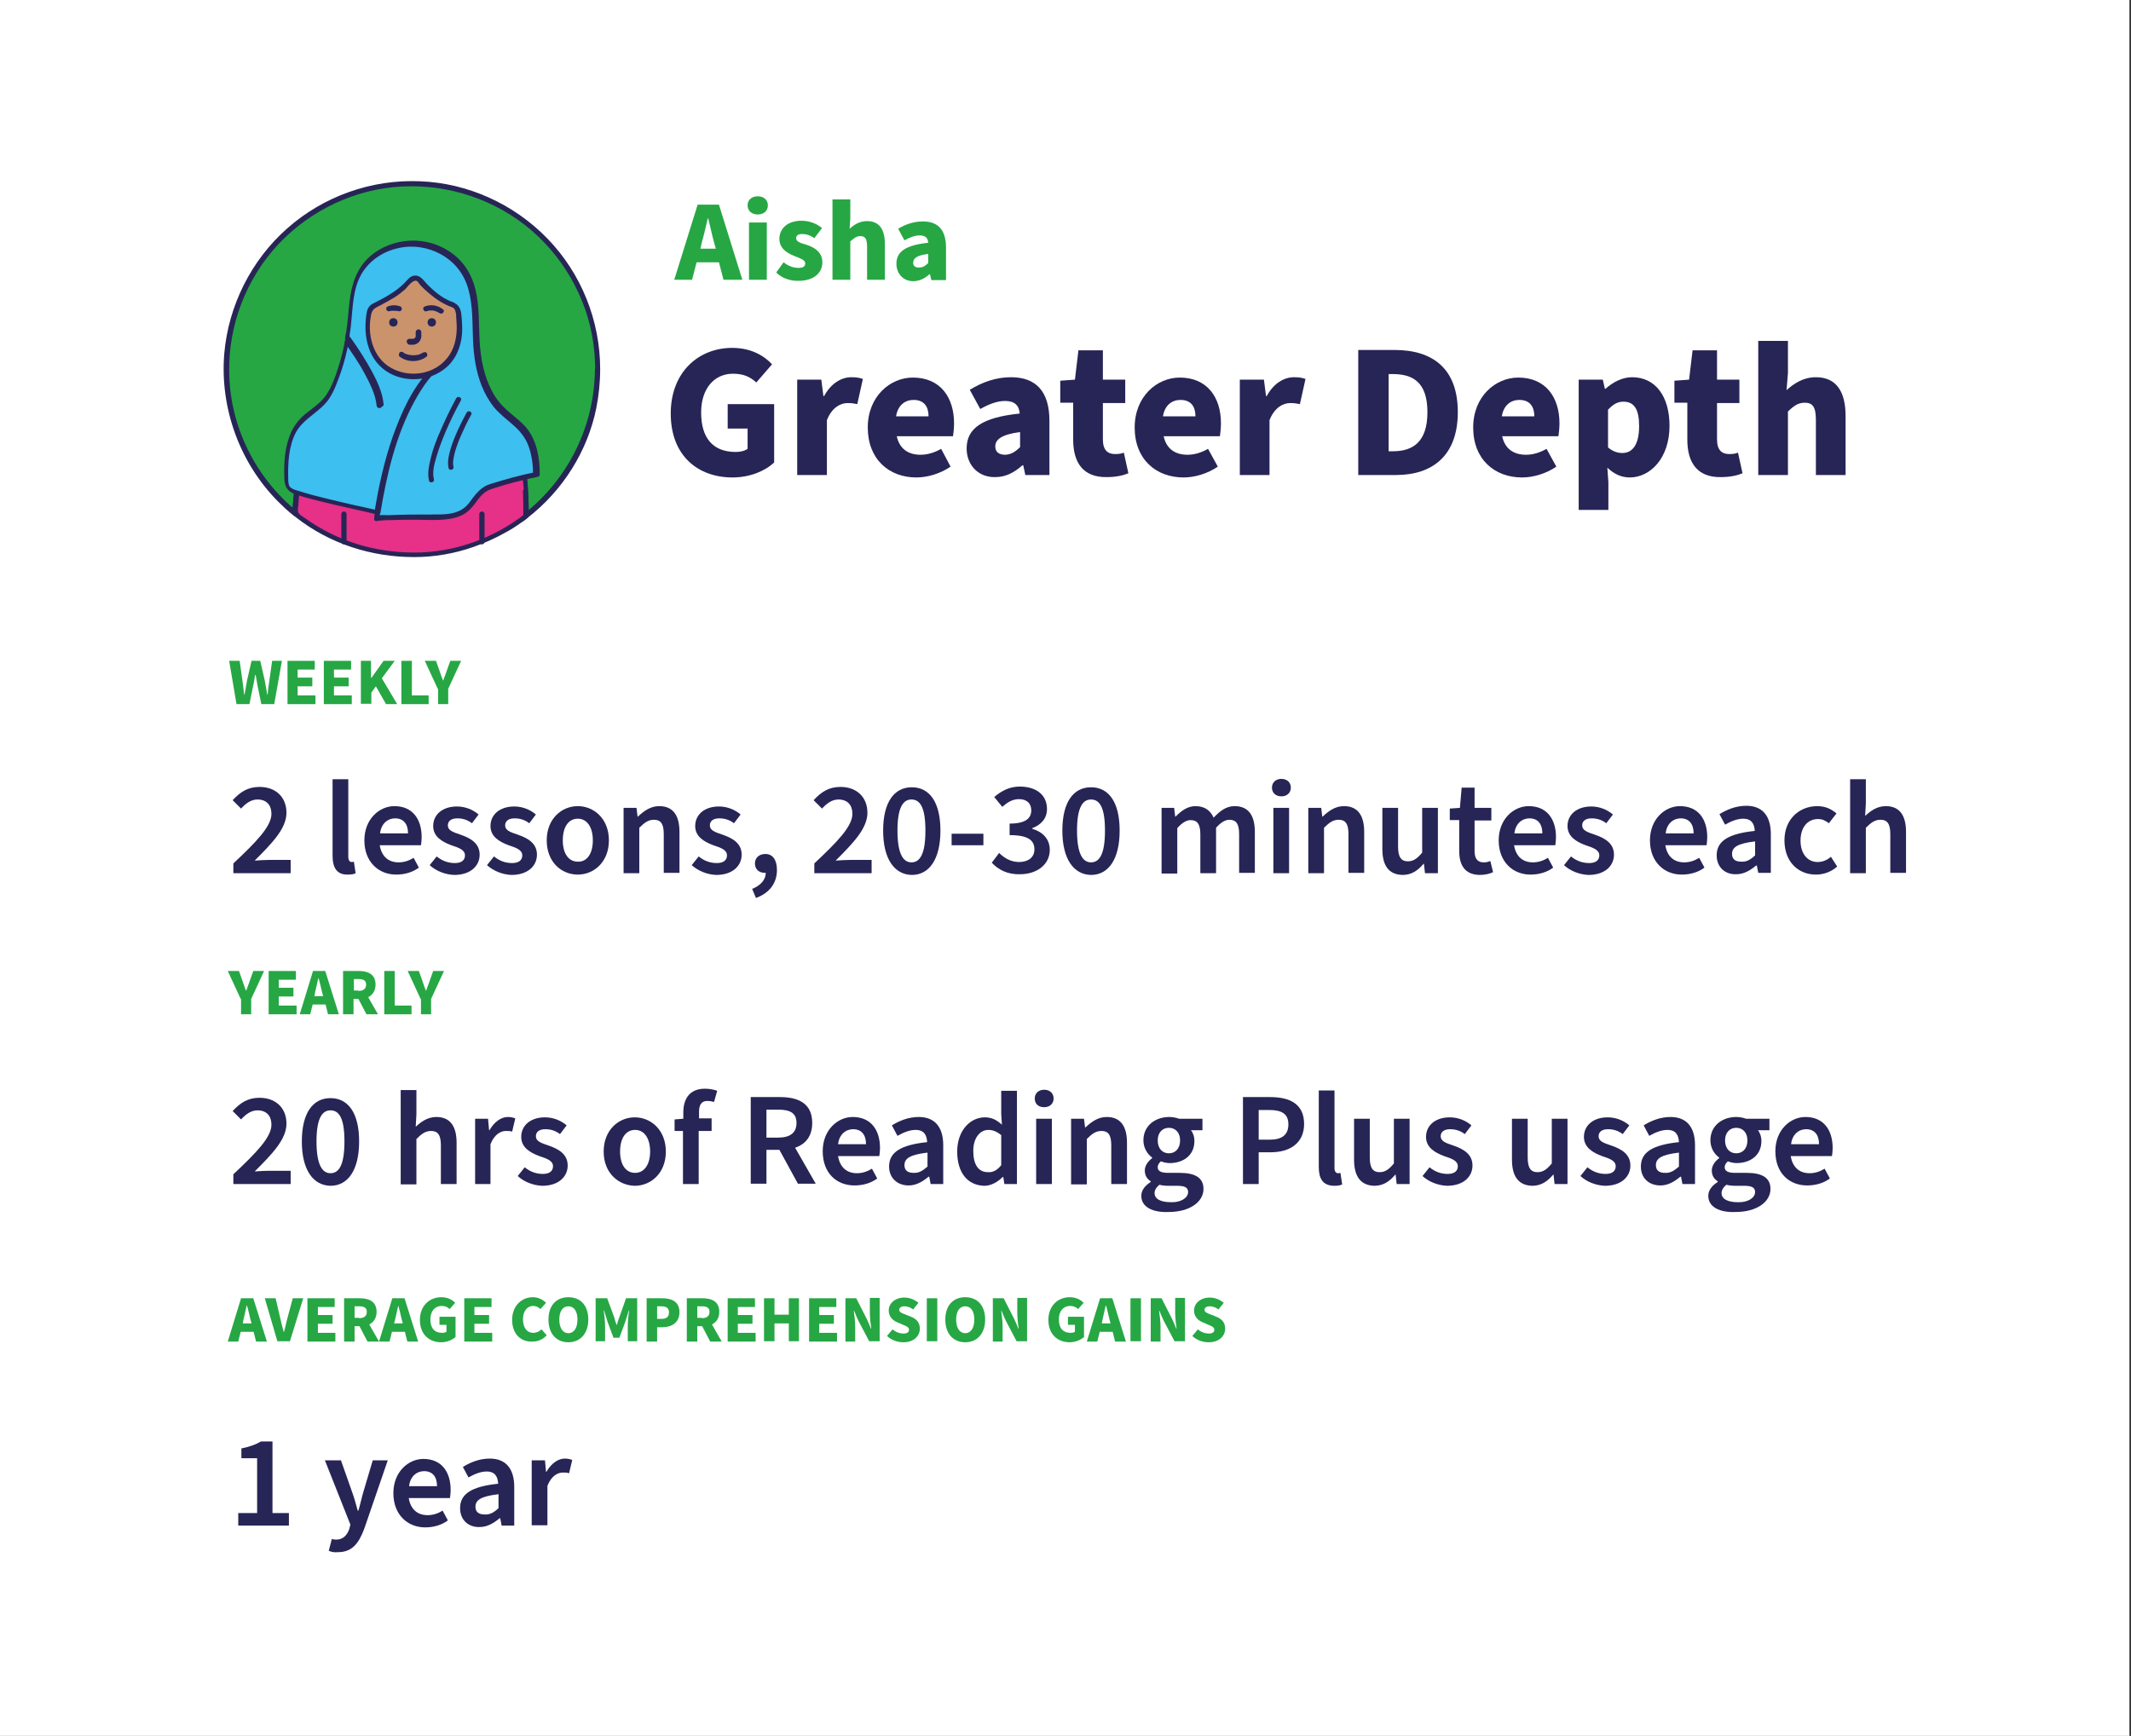 <?xml version="1.0" encoding="UTF-8"?>
<svg width="610px" height="497px" viewBox="0 0 610 497" version="1.1" xmlns="http://www.w3.org/2000/svg" xmlns:xlink="http://www.w3.org/1999/xlink">
    <rect x="0" y="0" width="610" height="497" fill="#333333" stroke="none"/>
    <title>Group 2</title>
    <g id="Page-1" stroke="none" stroke-width="1" fill="none" fill-rule="evenodd">
        <g id="Group-2">
            <rect id="Rectangle" fill="#FFFFFF" x="0" y="0" width="609.552" height="497"></rect>
            <g id="Aisha-Instructional-Implementation-Infographics" transform="translate(64.018, 51.851)" fill-rule="nonzero">
                <g id="Group" transform="translate(127.982, 45.749)" fill="#272556">
                    <path d="M0,20.8 C0,8.9 8,2 17.6,2 C22.8,2 26.6,4.1 29,6.7 L24.5,11.9 C22.7,10.3 20.9,9.4 17.8,9.4 C12.5,9.4 8.7,13.6 8.7,20.5 C8.7,27.6 11.9,31.8 18.6,31.8 C19.9,31.8 21.2,31.5 22,30.9 L22,25.1 L16.3,25.1 L16.3,18.1 L29.6,18.1 L29.6,34.8 C27.1,37.2 22.7,39.1 17.7,39.1 C7.8,39.1 0,32.9 0,20.8 Z" id="Path"></path>
                    <path d="M36.2,11.1 L43.1,11.1 L43.7,15.8 L43.9,15.8 C45.9,12.1 48.9,10.4 51.7,10.4 C53.3,10.4 54.2,10.6 55,10.9 L53.4,18.1 C52.4,17.9 51.8,17.8 50.6,17.8 C48.6,17.8 46.1,19.1 44.7,22.7 L44.7,38.4 L36.2,38.4 L36.2,11.1 Z" id="Path"></path>
                    <path d="M56.4,24.8 C56.4,15.9 62.8,10.5 69.3,10.5 C77.2,10.5 81.1,16.2 81.1,23.6 C81.1,25.1 80.9,26.6 80.8,27.3 L64.7,27.3 C65.5,31 68.1,32.6 71.5,32.6 C73.5,32.6 75.5,32 77.4,30.9 L80.1,36 C77.2,38 73.5,39.1 70.3,39.1 C62.5,39.1 56.4,33.9 56.4,24.8 Z M73.8,21.6 C73.8,18.9 72.6,16.9 69.5,16.9 C67.1,16.9 65,18.4 64.5,21.6 L73.8,21.6 Z" id="Shape"></path>
                    <path d="M84.7,30.8 C84.7,25 89.2,21.9 99.9,20.8 C99.7,18.5 98.5,17.2 95.7,17.2 C93.5,17.2 91.3,18 88.6,19.5 L85.6,14 C89.2,11.8 93.1,10.4 97.4,10.4 C104.4,10.4 108.4,14.3 108.4,22.9 L108.4,38.4 L101.5,38.4 L100.9,35.6 L100.7,35.6 C98.4,37.6 96,39 92.9,39 C87.9,39.1 84.7,35.4 84.7,30.8 Z M100,30.4 L100,26.1 C94.6,26.8 92.9,28.3 92.9,30.2 C92.9,31.8 93.9,32.6 95.8,32.6 C97.5,32.5 98.7,31.7 100,30.4 Z" id="Shape"></path>
                    <path d="M115.2,28.3 L115.2,17.7 L111.5,17.7 L111.5,11.4 L115.7,11.1 L116.7,2.7 L123.7,2.7 L123.7,11.1 L130.1,11.1 L130.1,17.8 L123.7,17.8 L123.7,28.2 C123.7,31.3 125.1,32.4 127.2,32.4 C128.1,32.4 129,32.3 129.7,32 L131,37.9 C129.6,38.5 127.5,39 124.8,39 C118,39.1 115.2,34.8 115.2,28.3 Z" id="Path"></path>
                    <path d="M132.8,24.8 C132.8,15.9 139.2,10.5 145.7,10.5 C153.6,10.5 157.5,16.2 157.5,23.6 C157.5,25.1 157.3,26.6 157.2,27.3 L141.1,27.3 C141.9,31 144.5,32.6 147.9,32.6 C149.9,32.6 151.9,32 153.8,30.9 L156.6,36 C153.7,38 150,39.1 146.8,39.1 C138.9,39.1 132.8,33.9 132.8,24.8 Z M150.2,21.6 C150.2,18.9 149,16.9 145.9,16.9 C143.5,16.9 141.4,18.4 140.9,21.6 L150.2,21.6 Z" id="Shape"></path>
                    <path d="M162.9,11.1 L169.8,11.1 L170.4,15.8 L170.6,15.8 C172.6,12.1 175.6,10.4 178.4,10.4 C180,10.4 180.9,10.6 181.7,10.9 L180.1,18.1 C179.1,17.9 178.5,17.8 177.3,17.8 C175.3,17.8 172.8,19.1 171.4,22.7 L171.4,38.4 L162.9,38.4 L162.9,11.1 Z" id="Path"></path>
                    <path d="M196.9,2.6 L207.2,2.6 C218.1,2.6 225.3,7.9 225.3,20.4 C225.3,32.8 218.1,38.4 207.6,38.4 L196.8,38.4 L196.8,2.6 L196.9,2.6 Z M206.7,31.6 C212.5,31.6 216.6,28.9 216.6,20.4 C216.6,11.9 212.5,9.5 206.7,9.5 L205.5,9.5 L205.5,31.6 L206.7,31.6 Z" id="Shape"></path>
                    <path d="M229.7,24.8 C229.7,15.9 236.1,10.5 242.6,10.5 C250.5,10.5 254.4,16.2 254.4,23.6 C254.4,25.1 254.2,26.6 254.1,27.3 L238,27.3 C238.8,31 241.4,32.6 244.8,32.6 C246.8,32.6 248.8,32 250.7,30.9 L253.5,36 C250.6,38 246.9,39.1 243.7,39.1 C235.8,39.1 229.7,33.9 229.7,24.8 Z M247.2,21.6 C247.2,18.9 246,16.9 242.9,16.9 C240.5,16.9 238.4,18.4 237.9,21.6 L247.2,21.6 Z" id="Shape"></path>
                    <path d="M259.9,11.1 L266.8,11.1 L267.4,13.7 L267.6,13.7 C269.7,11.8 272.4,10.4 275.2,10.4 C281.8,10.4 285.9,15.8 285.9,24.3 C285.9,33.7 280.3,39.1 274.5,39.1 C272.1,39.1 270,38.1 268.1,36.3 L268.4,40.5 L268.4,48.4 L259.9,48.4 L259.9,11.1 L259.9,11.1 Z M277.2,24.4 C277.2,19.6 275.8,17.4 272.7,17.4 C271.1,17.4 269.8,18.1 268.3,19.7 L268.3,30.5 C269.7,31.7 271.1,32.1 272.4,32.1 C275.1,32.1 277.2,30 277.2,24.4 Z" id="Shape"></path>
                    <path d="M291,28.3 L291,17.7 L287.3,17.7 L287.3,11.4 L291.5,11.1 L292.5,2.7 L299.5,2.7 L299.5,11.1 L305.9,11.1 L305.9,17.8 L299.5,17.8 L299.5,28.2 C299.5,31.3 300.9,32.4 303,32.4 C303.9,32.4 304.8,32.3 305.5,32 L306.8,37.9 C305.4,38.5 303.3,39 300.6,39 C293.8,39.1 291,34.8 291,28.3 Z" id="Path"></path>
                    <path d="M311.3,-2.84217094e-14 L319.8,-2.84217094e-14 L319.8,9.2 L319.4,14.1 C321.4,12.3 324.1,10.4 327.8,10.4 C333.7,10.4 336.3,14.6 336.3,21.5 L336.3,38.4 L327.8,38.4 L327.8,22.6 C327.8,18.8 326.8,17.7 324.6,17.7 C322.7,17.7 321.5,18.6 319.8,20.2 L319.8,38.4 L311.3,38.4 L311.3,-2.84217094e-14 Z" id="Path"></path>
                </g>
                <g id="Group" transform="translate(128.982, 4.349)" fill="#26A744">
                    <path d="M6.7,2.4 L12.8,2.4 L19.5,23.9 L14.1,23.9 L12.8,18.9 L6.4,18.9 L5.1,23.9 L0,23.9 L6.7,2.4 Z M7.5,15 L11.9,15 L11.4,13.2 C10.8,11.1 10.3,8.5 9.7,6.3 L9.6,6.3 C9.1,8.5 8.5,11.1 7.9,13.2 L7.5,15 Z" id="Shape"></path>
                    <path d="M21,2.6 C21,1 22.2,-1.42108547e-14 23.9,-1.42108547e-14 C25.6,-1.42108547e-14 26.8,1 26.8,2.6 C26.8,4.2 25.6,5.2 23.9,5.2 C22.2,5.2 21,4.2 21,2.6 Z M21.4,7.5 L26.5,7.5 L26.5,23.9 L21.4,23.9 L21.4,7.5 Z" id="Shape"></path>
                    <path d="M29.2,21.8 L31.3,18.9 C32.8,20.1 34.3,20.5 35.6,20.5 C37,20.5 37.5,20 37.5,19.2 C37.5,18.2 36.1,17.8 34.4,17.1 C32.1,16.2 30.1,14.8 30.1,12.2 C30.1,9.1 32.6,7 36.4,7 C38.8,7 40.9,7.9 42.3,9.1 L40.1,12 C38.9,11.1 37.7,10.8 36.6,10.8 C35.4,10.8 34.9,11.3 34.9,12 C34.9,12.9 35.8,13.3 37.9,13.9 C40.4,14.7 42.4,16.2 42.4,18.9 C42.4,21.9 40,24.2 35.6,24.2 C33.4,24.3 30.8,23.5 29.2,21.8 Z" id="Path"></path>
                    <path d="M45.3,0.9 L50.4,0.9 L50.4,6.4 L50.2,9.3 C51.4,8.2 53,7.1 55.2,7.1 C58.8,7.1 60.3,9.6 60.3,13.7 L60.3,23.9 L55.2,23.9 L55.2,14.4 C55.2,12.1 54.6,11.4 53.3,11.4 C52.1,11.4 51.5,12 50.4,12.9 L50.4,23.9 L45.3,23.9 L45.3,0.9 Z" id="Path"></path>
                    <path d="M63.6,19.3 C63.6,15.8 66.3,14 72.7,13.3 C72.6,11.9 71.9,11.2 70.2,11.2 C68.9,11.2 67.6,11.7 65.9,12.6 L64.1,9.3 C66.2,8 68.6,7.2 71.2,7.2 C75.4,7.2 77.8,9.5 77.8,14.7 L77.8,24 L73.6,24 L73.2,22.3 L73.1,22.3 C71.7,23.5 70.3,24.3 68.4,24.3 C65.5,24.3 63.6,22.1 63.6,19.3 Z M72.7,19.1 L72.7,16.5 C69.4,16.9 68.4,17.8 68.4,19 C68.4,20 69,20.4 70.1,20.4 C71.2,20.4 71.9,19.9 72.7,19.1 Z" id="Shape"></path>
                </g>
                <g id="Group">
                    <g id="Path">
                        <g transform="translate(0, -0)">
                            <path d="M107.082,53.849 C107.082,24.449 83.282,0.649 53.882,0.649 C24.482,0.649 0.682,24.449 0.682,53.849 C0.682,70.549 8.382,85.349 20.282,95.149 C20.382,92.149 20.682,89.149 21.082,86.049 C21.182,85.149 22.182,74.949 22.682,74.849 C43.382,74.849 63.982,74.849 84.682,74.849 C84.982,74.849 86.282,87.849 86.382,88.749 C86.482,91.149 86.482,93.449 86.482,95.849 C98.982,86.149 107.082,70.949 107.082,53.849 Z" fill="#26A744"></path>
                            <path d="M107.782,53.849 C107.782,39.949 102.382,26.449 92.682,16.449 C83.082,6.549 69.882,0.549 56.182,0.049 C42.282,-0.551 28.582,4.349 18.182,13.549 C7.882,22.649 1.382,35.649 0.182,49.349 C-1.118,64.949 4.582,80.649 15.582,91.749 C16.982,93.149 18.382,94.449 19.882,95.649 C20.382,96.049 21.082,95.849 21.182,95.149 C21.382,89.649 22.082,84.049 22.882,78.549 C22.982,77.649 23.082,76.649 23.382,75.749 C23.382,75.649 23.382,75.549 23.482,75.449 C23.582,75.349 23.482,75.449 23.482,75.449 C23.082,75.549 23.782,75.749 23.682,75.749 C24.082,75.949 24.982,75.749 25.382,75.749 C26.082,75.749 26.682,75.749 27.382,75.749 C32.082,75.749 36.682,75.749 41.382,75.749 C50.782,75.749 60.182,75.749 69.582,75.749 C71.982,75.749 74.382,75.749 76.782,75.749 C77.882,75.749 78.982,75.749 79.982,75.749 C81.182,75.749 82.582,75.949 83.682,75.749 C83.782,75.749 83.882,75.749 83.882,75.749 C84.182,75.849 84.182,75.749 84.082,75.549 C83.982,75.549 84.082,75.249 83.982,75.249 C83.982,75.249 84.082,75.449 84.082,75.449 C84.082,75.749 84.182,76.049 84.282,76.349 C84.382,77.249 84.582,78.249 84.682,79.149 C85.382,84.749 85.982,90.249 85.782,95.849 C85.782,96.549 86.582,96.749 87.082,96.349 C97.082,88.549 104.182,77.349 106.682,64.949 C107.382,61.349 107.782,57.649 107.782,53.849 C107.782,52.849 106.282,52.849 106.282,53.849 C106.182,70.049 98.682,85.349 85.882,95.349 C86.282,95.549 86.782,95.749 87.182,95.849 C87.382,90.449 86.782,85.149 86.182,79.849 C86.082,78.749 85.882,77.649 85.782,76.549 C85.682,75.949 85.682,75.249 85.482,74.749 C85.382,74.449 85.282,74.349 84.982,74.149 C84.582,73.949 84.082,74.049 83.682,74.049 C82.982,74.049 82.382,74.049 81.682,74.049 C79.082,74.049 76.482,74.049 73.982,74.049 C63.882,74.049 53.782,74.049 43.782,74.049 C38.782,74.049 33.782,74.049 28.782,74.049 C27.582,74.049 26.282,74.049 25.082,74.049 C24.382,74.049 22.982,73.749 22.382,74.249 C21.882,74.549 21.882,75.349 21.782,75.849 C21.282,78.449 21.082,81.149 20.782,83.849 C20.382,87.549 19.882,91.349 19.682,95.049 C20.082,94.849 20.582,94.649 20.982,94.549 C8.982,84.749 1.782,70.149 1.582,54.649 C1.382,41.149 6.482,27.849 15.782,17.949 C24.982,8.249 37.682,2.249 50.982,1.549 C64.482,0.849 77.982,5.349 88.282,14.249 C98.282,22.949 104.882,35.449 106.082,48.649 C106.282,50.349 106.282,52.149 106.382,53.849 C106.282,54.849 107.782,54.849 107.782,53.849 Z" fill="#272556"></path>
                        </g>
                        <g transform="translate(19.682, 74.107)">
                            <path d="M66.7,14.742 C66.6,13.842 65.3,0.842 65,0.842 C44.3,0.842 23.7,0.842 3,0.842 C2.5,0.842 1.5,11.142 1.4,12.042 C1,15.142 0.7,18.142 0.6,21.142 C9.1,28.042 19.9,32.442 31.6,32.942 L36.7,32.942 C48,32.442 58.4,28.342 66.7,21.842 C66.9,19.442 66.9,17.042 66.7,14.742 Z" fill="#E73088"></path>
                            <path d="M67.5,14.742 C67.3,11.442 66.9,8.142 66.5,4.842 C66.3,3.542 66.4,1.942 65.9,0.742 C65.5,-0.258 64.5,0.042 63.6,0.042 C61.5,0.042 59.4,0.042 57.4,0.042 C40.7,0.042 23.9,0.042 7.2,0.042 C6.2,0.042 5.2,0.042 4.2,0.042 C3.7,0.042 3,-0.058 2.6,0.242 C2.3,0.542 2.2,1.142 2.1,1.542 C1.7,3.442 1.5,5.342 1.3,7.242 C1.1,8.742 1,10.342 0.8,11.842 C0.6,13.742 0.3,15.642 0.2,17.642 C0.1,18.642 1.42108547e-14,19.542 1.42108547e-14,20.542 C1.42108547e-14,21.442 0.3,21.642 1,22.142 C10.7,29.742 22.6,33.542 34.9,33.542 C40.6,33.542 46.4,32.542 51.8,30.642 C55,29.542 58.1,28.142 61.1,26.442 C62.6,25.642 64,24.742 65.4,23.742 C66,23.342 66.8,22.842 67.3,22.342 C67.8,21.842 67.7,21.242 67.7,20.542 C67.6,18.642 67.6,16.642 67.5,14.742 C67.4,13.742 65.9,13.742 66,14.742 C66.1,17.142 66.1,19.442 66.1,21.842 C66.2,21.642 66.3,21.442 66.5,21.242 C57.5,28.242 46.3,32.242 34.9,32.242 C23.7,32.242 12.9,29.042 3.7,22.442 C3.1,22.042 2.2,21.542 1.8,20.942 C1.4,20.342 1.6,19.442 1.7,18.742 C1.8,16.842 2,14.942 2.3,12.942 C2.5,11.542 2.6,10.242 2.8,8.842 C3,6.942 3.2,5.142 3.5,3.242 C3.6,2.642 3.7,2.042 3.8,1.442 C3.8,1.342 3.8,1.242 3.9,1.142 C3.5,1.642 4.1,1.442 4.3,1.542 C5.2,1.742 6.4,1.542 7.3,1.542 C22.3,1.542 37.3,1.542 52.3,1.542 C54.3,1.542 56.3,1.542 58.3,1.542 C59.5,1.542 60.6,1.542 61.8,1.542 C62.3,1.542 64.6,1.742 64.8,1.542 C64.8,1.542 64.6,0.742 64.7,1.342 C64.7,1.642 64.8,1.942 64.9,2.242 C65,3.042 65.1,3.842 65.2,4.642 C65.6,8.042 66,11.442 66.3,14.742 C66,15.642 67.6,15.642 67.5,14.742 Z" fill="#272556"></path>
                        </g>
                    </g>
                    <path d="M35.182,103.249 C35.182,100.949 35.182,98.649 35.182,96.349 C35.182,96.049 35.182,95.649 35.182,95.349 C35.182,94.349 33.682,94.349 33.682,95.349 C33.682,97.649 33.682,99.949 33.682,102.249 C33.682,102.549 33.682,102.949 33.682,103.249 C33.682,104.249 35.182,104.249 35.182,103.249 L35.182,103.249 Z" id="Path" fill="#272556"></path>
                    <path d="M73.182,95.349 C73.182,97.649 73.182,99.949 73.182,102.249 C73.182,102.549 73.182,102.949 73.182,103.249 C73.182,104.249 74.682,104.249 74.682,103.249 C74.682,100.949 74.682,98.649 74.682,96.349 C74.682,96.049 74.682,95.649 74.682,95.349 C74.682,94.349 73.182,94.349 73.182,95.349 L73.182,95.349 Z" id="Path" fill="#272556"></path>
                    <g transform="translate(17.329, 17.028)" id="Path">
                        <path d="M72.453,66.822 C72.453,62.522 71.753,58.122 69.353,54.822 C67.453,52.222 64.553,50.522 62.353,48.222 C57.453,43.222 55.753,35.922 55.353,29.022 C54.953,22.122 55.553,14.822 52.053,8.922 C48.353,2.722 40.453,-0.378 33.353,1.122 C28.653,2.022 24.253,4.922 21.953,9.122 C19.553,13.422 19.453,18.722 18.953,23.622 C18.753,25.222 18.553,26.722 18.253,28.322 C22.453,34.122 27.353,41.922 27.753,47.022 C27.353,41.922 22.453,34.122 18.253,28.322 C17.553,32.122 16.553,35.822 15.253,39.422 C14.253,42.122 13.053,44.722 11.053,46.722 C9.353,48.522 7.053,49.722 5.253,51.422 C1.053,55.722 0.653,62.322 0.753,68.322 C0.753,69.122 0.753,69.922 1.253,70.622 C1.753,71.422 2.753,71.822 3.753,72.122 C10.553,74.322 20.253,76.222 26.953,77.822 C33.553,37.822 47.653,33.722 47.653,33.722 C47.653,33.722 33.553,37.822 26.953,77.822 C26.953,77.822 26.953,77.822 26.953,77.822 C26.953,77.822 26.753,79.622 26.753,79.622 C26.753,79.222 42.553,79.122 44.053,79.122 C47.653,79.022 51.153,78.722 53.553,75.722 C54.953,73.922 56.353,71.622 58.453,70.722 C58.753,70.622 58.953,70.522 59.253,70.422 L59.253,70.422 C59.153,70.222 66.253,67.922 72.453,66.822 Z" fill="#3DBFEF"></path>
                        <path d="M73.153,66.822 C73.153,62.222 72.353,57.322 69.353,53.622 C67.753,51.722 65.753,50.322 63.953,48.722 C62.153,47.122 60.553,45.222 59.453,43.022 C57.153,38.722 56.253,33.722 55.953,28.922 C55.653,23.922 55.953,18.822 54.753,14.022 C53.753,9.722 51.353,5.922 47.753,3.422 C44.353,1.022 40.153,-0.178 36.053,0.022 C31.753,0.222 27.553,1.822 24.353,4.722 C20.753,8.022 19.353,12.422 18.753,17.122 C18.353,20.122 18.253,23.122 17.753,26.122 C17.653,26.722 17.353,27.622 17.453,28.222 C17.553,28.722 17.953,29.122 18.253,29.522 C19.053,30.622 19.753,31.722 20.553,32.822 C22.053,35.122 23.553,37.522 24.753,40.022 C25.753,42.122 26.753,44.422 26.953,46.822 C27.053,47.822 28.553,47.822 28.453,46.822 C28.153,43.622 26.753,40.522 25.253,37.722 C23.353,34.222 21.253,30.922 18.953,27.722 C18.653,27.222 17.753,27.222 17.553,27.922 C17.053,30.822 16.353,33.622 15.453,36.422 C14.653,39.022 13.653,41.722 12.153,44.022 C10.653,46.322 8.453,47.722 6.353,49.422 C4.553,50.822 3.053,52.622 2.053,54.722 C0.153,58.922 -0.147,63.722 0.053,68.222 C0.153,70.522 0.953,71.822 3.153,72.622 C5.453,73.422 7.853,74.022 10.253,74.622 C15.753,76.022 21.253,77.122 26.653,78.422 C27.053,78.522 27.553,78.322 27.553,77.922 C29.353,67.022 31.953,55.722 37.353,45.922 C39.553,41.922 42.353,37.722 46.153,35.222 C46.553,34.922 46.953,34.722 47.453,34.522 C47.653,34.422 47.453,34.522 47.753,34.422 C48.653,34.122 48.253,32.722 47.353,33.022 C45.253,33.622 43.353,35.422 41.853,36.922 C36.853,42.122 33.753,49.122 31.353,55.822 C28.853,62.922 27.253,70.222 26.053,77.622 C25.953,78.022 26.153,78.422 26.553,78.522 C26.553,78.522 26.553,78.522 26.553,78.522 C26.353,78.322 26.153,78.022 25.953,77.822 C25.853,78.422 25.853,79.022 25.753,79.622 C25.653,80.522 26.953,80.522 27.253,79.822 C27.153,80.122 26.653,80.122 26.953,80.222 C27.053,80.222 27.053,80.222 27.053,80.222 C27.353,80.222 27.753,80.122 28.053,80.122 C28.953,80.022 29.753,80.022 30.653,80.022 C32.953,79.922 35.253,79.922 37.653,79.922 C41.753,79.922 46.653,80.422 50.453,78.822 C52.153,78.122 53.353,76.922 54.453,75.522 C55.753,73.722 57.053,71.822 59.353,71.122 C59.753,71.022 59.953,70.622 59.853,70.222 C59.853,70.222 59.853,70.222 59.853,70.222 C59.653,70.522 59.553,70.822 59.353,71.122 C63.653,69.722 68.153,68.522 72.653,67.622 C73.553,67.422 73.153,66.022 72.253,66.222 C67.753,67.122 63.353,68.322 58.953,69.722 C58.553,69.822 58.353,70.222 58.453,70.622 C58.453,70.622 58.453,70.622 58.453,70.622 C58.653,70.322 58.753,70.022 58.953,69.722 C57.253,70.222 55.953,71.322 54.753,72.722 C53.553,74.122 52.653,75.922 50.953,76.922 C48.653,78.422 45.653,78.422 42.953,78.422 C38.553,78.422 34.253,78.422 29.853,78.622 C28.853,78.622 26.253,78.322 25.753,79.422 C26.253,79.522 26.753,79.522 27.253,79.622 C27.353,79.022 27.353,78.422 27.453,77.822 C27.453,77.522 27.153,77.122 26.853,77.122 C26.853,77.122 26.853,77.122 26.853,77.122 C27.053,77.422 27.153,77.722 27.353,78.022 C29.153,67.122 31.753,55.822 37.153,46.022 C39.353,42.022 42.153,37.822 45.953,35.322 C46.353,35.022 46.753,34.822 47.253,34.622 C47.453,34.522 47.253,34.622 47.553,34.522 C48.453,34.222 48.053,32.822 47.153,33.122 C45.053,33.722 43.153,35.522 41.653,37.022 C36.653,42.222 33.553,49.222 31.153,55.922 C28.653,63.022 27.053,70.322 25.853,77.722 C26.153,77.522 26.453,77.422 26.753,77.222 C22.253,76.222 17.653,75.222 13.153,74.122 C10.853,73.522 8.553,73.022 6.253,72.322 C5.253,72.022 4.253,71.722 3.253,71.422 C2.653,71.222 1.953,70.922 1.553,70.422 C1.153,69.722 1.153,68.822 1.153,68.122 C1.053,63.722 1.253,58.922 3.353,54.922 C5.653,50.722 10.453,49.022 12.953,45.122 C14.453,42.822 15.353,40.122 16.253,37.622 C17.253,34.722 17.953,31.722 18.553,28.722 C18.053,28.822 17.653,28.822 17.153,28.922 C19.253,31.922 21.353,34.922 23.053,38.122 C24.553,40.922 26.153,44.022 26.453,47.222 C26.553,48.222 28.053,48.222 27.953,47.222 C27.553,43.322 25.653,39.622 23.753,36.322 C22.553,34.322 21.353,32.322 19.953,30.422 C19.353,29.622 18.553,28.822 18.653,27.822 C18.753,26.522 19.053,25.222 19.153,23.822 C19.653,19.022 19.653,13.822 22.153,9.522 C24.453,5.622 28.453,3.022 32.853,2.122 C36.853,1.222 41.253,1.922 44.853,3.922 C48.853,6.122 51.553,9.622 52.753,14.022 C54.053,18.722 53.853,23.722 54.053,28.522 C54.253,32.922 54.853,37.422 56.553,41.622 C57.453,43.822 58.553,45.822 60.053,47.722 C61.653,49.622 63.653,51.122 65.453,52.722 C67.553,54.522 69.153,56.522 70.053,59.122 C70.953,61.722 71.253,64.522 71.253,67.222 C71.653,67.722 73.153,67.722 73.153,66.822 Z" fill="#272556"></path>
                    </g>
                    <g transform="translate(40.598, 27.049)" id="Path">
                        <path d="M25.084,8.4 C26.684,8.9 26.684,11.3 26.784,12.8 C27.184,16.9 26.584,20.9 24.084,24.1 C21.484,27.4 17.484,28.9 13.484,28.8 C9.684,28.7 5.984,27.1 3.584,24.1 C0.984,20.9 0.384,16.8 0.884,12.8 C0.984,11.5 1.084,10.7 1.384,10.1 C1.584,9.7 1.784,9.4 1.984,9 C5.784,7.1 10.084,5 12.784,1.6 C13.384,0.8 14.684,0.5 15.484,1.1 C15.384,1.1 19.884,6.7 25.084,8.4 Z" fill="#CB936C"></path>
                        <path d="M24.884,9.1 C25.884,9.5 25.984,11.2 25.984,12.1 C26.084,13.4 26.184,14.8 26.084,16.1 C25.884,19.2 24.884,22.2 22.684,24.4 C18.784,28.5 12.184,29.2 7.284,26.4 C1.984,23.4 0.384,16.6 1.684,10.9 C2.084,9.4 3.184,9.1 4.484,8.4 C5.784,7.7 7.084,7 8.384,6.2 C9.484,5.5 10.484,4.7 11.384,3.9 C12.084,3.2 13.684,0.9 14.784,1.6 C15.084,1.8 15.384,2.4 15.684,2.7 C16.384,3.5 17.184,4.2 17.984,4.9 C20.084,6.7 22.284,8.2 24.884,9.1 C25.784,9.4 26.184,8 25.284,7.7 C22.484,6.8 20.084,4.9 17.984,2.8 C16.884,1.8 15.984,0 14.284,0 C12.784,0 12.084,1.2 11.084,2.2 C9.784,3.5 8.284,4.6 6.784,5.5 C5.384,6.4 3.884,7.1 2.384,7.9 C1.584,8.3 1.284,8.5 0.784,9.3 C0.484,9.8 0.384,10.4 0.284,11 C-0.716,17.5 0.784,24.6 6.984,28 C12.384,30.9 19.584,30 23.884,25.6 C26.484,22.9 27.684,19.1 27.684,15.4 C27.684,13.9 27.584,12.2 27.384,10.7 C27.184,9.4 26.584,8.3 25.284,7.8 C24.384,7.3 23.984,8.7 24.884,9.1 Z" fill="#272556"></path>
                    </g>
                    <path d="M66.582,62.149 C64.882,65.249 63.382,68.449 61.982,71.649 C60.882,74.149 59.882,76.749 59.282,79.349 C58.782,81.449 58.282,83.649 58.782,85.749 C58.982,86.649 60.482,86.249 60.182,85.349 C59.682,83.249 60.282,81.049 60.882,79.049 C61.582,76.549 62.582,74.049 63.582,71.649 C64.882,68.649 66.282,65.749 67.882,62.849 C68.382,62.049 67.082,61.349 66.582,62.149 L66.582,62.149 Z" id="Path" fill="#272556"></path>
                    <path d="M69.582,66.249 C68.482,68.249 67.382,70.449 66.482,72.549 C65.782,74.249 65.082,75.949 64.682,77.749 C64.282,79.149 64.082,80.649 64.382,82.149 C64.582,83.049 66.082,82.649 65.782,81.749 C65.482,80.449 65.882,78.949 66.182,77.649 C66.682,75.949 67.282,74.349 67.982,72.749 C68.882,70.749 69.782,68.749 70.882,66.849 C71.282,66.149 70.082,65.449 69.582,66.249 L69.582,66.249 Z" id="Path" fill="#272556"></path>
                    <circle id="Oval" fill="#272556" cx="48.582" cy="40.449" r="1.2"></circle>
                    <path d="M47.482,37.249 C47.582,37.249 47.782,37.149 47.882,37.149 C47.982,37.149 47.982,37.149 48.082,37.149 C48.082,37.149 48.382,37.049 48.182,37.149 C48.482,37.049 48.782,37.149 48.982,37.149 C49.082,37.149 49.182,37.149 49.382,37.149 C49.182,37.149 49.382,37.149 49.382,37.149 C49.482,37.149 49.482,37.149 49.582,37.149 C49.782,37.149 49.982,37.249 50.082,37.249 C50.482,37.349 50.882,37.149 50.982,36.749 C51.082,36.349 50.882,35.949 50.482,35.849 C49.382,35.449 48.182,35.449 47.082,35.849 C46.682,35.949 46.382,36.349 46.582,36.749 C46.682,37.149 47.082,37.349 47.482,37.249 L47.482,37.249 Z" id="Path" fill="#272556"></path>
                    <circle id="Oval" fill="#272556" cx="59.582" cy="40.449" r="1.2"></circle>
                    <path d="M62.682,36.649 C61.282,35.549 59.382,35.249 57.682,35.849 C57.282,35.949 56.982,36.349 57.182,36.749 C57.282,37.149 57.682,37.449 58.082,37.249 C58.182,37.249 58.382,37.149 58.482,37.149 C58.582,37.149 58.682,37.149 58.782,37.049 C58.882,37.049 58.882,37.049 58.982,37.049 C58.882,37.049 58.882,37.049 58.982,37.049 C59.182,37.049 59.482,37.049 59.682,37.049 C59.782,37.049 59.782,37.049 59.882,37.049 C59.882,37.049 60.082,37.049 59.982,37.049 C60.082,37.049 60.182,37.049 60.282,37.149 C60.482,37.149 60.682,37.249 60.882,37.349 C60.882,37.349 60.982,37.349 60.982,37.349 C61.082,37.349 60.882,37.349 60.982,37.349 C61.082,37.349 61.182,37.449 61.182,37.449 C61.382,37.549 61.682,37.749 61.882,37.849 C62.182,38.049 62.782,37.949 62.882,37.549 C63.182,37.249 63.082,36.849 62.682,36.649 L62.682,36.649 Z" id="Path" fill="#272556"></path>
                    <path d="M50.382,50.249 C52.582,51.949 55.882,51.949 58.082,50.249 C58.382,50.049 58.382,49.449 58.082,49.149 C57.782,48.849 57.382,48.949 56.982,49.149 C57.182,48.949 56.982,49.149 56.982,49.149 C56.882,49.149 56.882,49.249 56.782,49.249 C56.582,49.349 56.382,49.449 56.182,49.549 C56.082,49.549 55.982,49.649 55.882,49.649 C55.682,49.749 55.582,49.749 55.382,49.749 C54.982,49.849 54.682,49.849 54.282,49.849 C53.882,49.849 53.582,49.849 53.182,49.749 C52.982,49.749 52.882,49.649 52.682,49.649 C52.582,49.649 52.482,49.549 52.382,49.549 C52.382,49.549 52.182,49.449 52.282,49.549 C52.082,49.449 51.882,49.349 51.682,49.249 C51.582,49.249 51.482,49.149 51.482,49.049 C51.382,49.049 51.182,48.849 51.482,49.049 C51.182,48.849 50.782,48.749 50.382,49.049 C50.082,49.449 50.082,50.049 50.382,50.249 L50.382,50.249 Z" id="Path" fill="#272556"></path>
                    <path d="M53.282,46.849 C53.882,46.849 54.482,46.949 55.082,46.649 C56.082,46.249 56.682,45.149 56.582,44.049 C56.582,43.749 56.582,43.549 56.582,43.249 C56.582,42.849 56.282,42.449 55.782,42.449 C55.382,42.449 54.982,42.749 54.982,43.249 C54.982,43.449 54.982,43.749 54.982,43.949 C54.982,44.049 54.982,44.149 54.982,44.249 C54.982,44.249 54.982,44.449 54.982,44.349 C54.982,44.249 54.982,44.449 54.982,44.449 C54.982,44.549 54.882,44.649 54.882,44.749 C54.882,44.849 54.782,44.849 54.882,44.649 C54.882,44.649 54.882,44.649 54.882,44.749 C54.882,44.749 54.882,44.849 54.782,44.849 C54.782,44.849 54.682,44.949 54.682,44.949 C54.682,44.949 54.582,45.049 54.782,44.849 C54.782,44.849 54.782,44.849 54.682,44.949 C54.582,45.049 54.582,45.049 54.482,45.149 C54.382,45.249 54.582,45.049 54.582,45.049 C54.582,45.049 54.582,45.049 54.482,45.049 C54.482,45.049 54.382,45.149 54.382,45.149 C54.382,45.149 54.282,45.149 54.282,45.149 C54.282,45.149 54.482,45.049 54.382,45.149 C54.382,45.149 54.282,45.149 54.282,45.149 C54.282,45.149 54.082,45.149 54.282,45.149 C54.482,45.149 54.282,45.149 54.182,45.149 C54.082,45.149 53.982,45.149 53.982,45.149 C53.682,45.149 53.482,45.149 53.182,45.149 C52.782,45.149 52.382,45.449 52.382,45.949 C52.482,46.449 52.782,46.849 53.282,46.849 L53.282,46.849 Z" id="Path" fill="#272556"></path>
                </g>
                <g id="Group" transform="translate(1.582, 137.349)" fill="#26A744">
                    <path d="M0,0 L3,0 L3.8,5.7 C4,7 4.1,8.3 4.3,9.7 L4.4,9.7 C4.6,8.4 4.9,7 5.1,5.7 L6.4,0 L8.9,0 L10.2,5.7 C10.4,7 10.7,8.3 10.9,9.7 L11,9.7 C11.1,8.3 11.3,7 11.5,5.7 L12.3,0 L15.1,0 L12.9,12.4 L9.2,12.4 L8.1,7 C7.9,6 7.8,5.1 7.6,4.1 L7.4,4.1 C7.3,5.1 7.1,6.1 6.9,7 L5.8,12.4 L2.1,12.4 L0,0 Z" id="Path"></path>
                    <polygon id="Path" points="16.7 0 24.5 0 24.5 2.5 19.6 2.5 19.6 4.8 23.8 4.8 23.8 7.3 19.6 7.3 19.6 9.9 24.7 9.9 24.7 12.4 16.7 12.4 16.7 0"></polygon>
                    <polygon id="Path" points="27.1 0 34.9 0 34.9 2.5 30 2.5 30 4.8 34.2 4.8 34.2 7.3 30 7.3 30 9.9 35.1 9.9 35.1 12.4 27.1 12.4 27.1 0"></polygon>
                    <polygon id="Path" points="37.6 0 40.6 0 40.6 4.9 40.7 4.9 44.2 0 47.4 0 43.7 5 48.1 12.4 44.9 12.4 42 7.3 40.7 9.1 40.7 12.3 37.7 12.3 37.7 0"></polygon>
                    <polygon id="Path" points="49.3 0 52.3 0 52.3 9.9 57.1 9.9 57.1 12.4 49.3 12.4"></polygon>
                    <path d="M59.7,8 L56,0 L59.2,0 L60.2,2.8 C60.5,3.7 60.8,4.6 61.2,5.6 L61.3,5.6 C61.6,4.6 62,3.8 62.3,2.8 L63.3,0 L66.4,0 L62.7,8 L62.7,12.4 L59.8,12.4 L59.8,8 L59.7,8 Z" id="Path"></path>
                </g>
                <g id="Group" transform="translate(2.582, 171.149)" fill="#272556">
                    <path d="M0.2,24.2 C6.8,18 11.1,13.6 11.1,10 C11.1,7.5 9.7,5.9 7.1,5.9 C5.2,5.9 3.7,7.1 2.4,8.5 L2.84217094e-14,6.1 C2.2,3.7 4.4,2.3 7.7,2.3 C12.3,2.3 15.4,5.2 15.4,9.7 C15.4,14.2 11.3,18.4 6.3,23.4 C7.6,23.3 9.2,23.2 10.4,23.2 L16.6,23.2 L16.6,27 L0.2,27 L0.2,24.2 Z" id="Path"></path>
                    <path d="M28.6,22 L28.6,0.1 L33.1,0.1 L33.1,22.3 C33.1,23.4 33.6,23.8 34,23.8 C34.2,23.8 34.4,23.8 34.7,23.7 L35.2,27 C34.7,27.3 33.9,27.4 32.8,27.4 C29.8,27.4 28.6,25.4 28.6,22 Z" id="Path"></path>
                    <path d="M37.7,17.6 C37.7,11.5 42,7.8 46.3,7.8 C51.4,7.8 54.1,11.4 54.1,16.7 C54.1,17.6 54,18.3 53.9,19 L42.1,19 C42.6,22.1 44.5,23.9 47.5,23.9 C49.1,23.9 50.5,23.4 51.8,22.6 L53.3,25.4 C51.6,26.7 49.3,27.4 46.8,27.4 C41.8,27.4 37.7,23.8 37.7,17.6 Z M50.2,15.6 C50.2,12.9 48.9,11.3 46.5,11.3 C44.4,11.3 42.5,12.8 42.2,15.6 L50.2,15.6 Z" id="Shape"></path>
                    <path d="M56.4,24.7 L58.4,22.2 C60,23.5 61.7,24.1 63.6,24.1 C65.6,24.1 66.5,23.2 66.5,21.9 C66.5,20.3 64.7,19.7 62.6,19 C59.9,18 57.4,16.5 57.4,13.5 C57.4,10.2 60.1,7.9 64.2,7.9 C66.7,7.9 68.9,8.9 70.4,10.2 L68.5,12.7 C67.2,11.7 65.8,11.3 64.3,11.3 C62.4,11.3 61.6,12.2 61.6,13.3 C61.6,14.7 62.9,15.2 65.3,16 C68.2,17 70.7,18.5 70.7,21.7 C70.7,24.9 68.1,27.5 63.4,27.5 C60.9,27.4 58.2,26.4 56.4,24.7 Z" id="Path"></path>
                    <path d="M72.8,24.7 L74.8,22.2 C76.4,23.5 78.1,24.1 80,24.1 C82,24.1 82.9,23.2 82.9,21.9 C82.9,20.3 81.1,19.7 79,19 C76.3,18 73.8,16.5 73.8,13.5 C73.8,10.2 76.5,7.9 80.6,7.9 C83.1,7.9 85.3,8.9 86.8,10.2 L84.9,12.7 C83.6,11.7 82.2,11.3 80.7,11.3 C78.8,11.3 78,12.2 78,13.3 C78,14.7 79.3,15.2 81.7,16 C84.6,17 87.1,18.5 87.1,21.7 C87.1,24.9 84.5,27.5 79.8,27.5 C77.3,27.4 74.7,26.4 72.8,24.7 Z" id="Path"></path>
                    <path d="M89.9,17.6 C89.9,11.4 94.2,7.8 98.8,7.8 C103.4,7.8 107.7,11.4 107.7,17.6 C107.7,23.8 103.4,27.4 98.8,27.4 C94.1,27.4 89.9,23.8 89.9,17.6 Z M103.1,17.6 C103.1,13.9 101.5,11.4 98.8,11.4 C96.1,11.4 94.5,13.8 94.5,17.6 C94.5,21.3 96.1,23.7 98.8,23.7 C101.5,23.8 103.1,21.3 103.1,17.6 Z" id="Shape"></path>
                    <path d="M111.9,8.3 L115.6,8.3 L115.9,10.8 L116,10.8 C117.7,9.2 119.6,7.8 122.1,7.8 C126.1,7.8 127.9,10.5 127.9,15.2 L127.9,26.9 L123.4,26.9 L123.4,15.8 C123.4,12.8 122.5,11.7 120.6,11.7 C119,11.7 117.9,12.5 116.4,14 L116.4,27 L111.9,27 L111.9,8.3 Z" id="Path"></path>
                    <path d="M131.4,24.7 L133.4,22.2 C135,23.5 136.7,24.1 138.6,24.1 C140.6,24.1 141.5,23.2 141.5,21.9 C141.5,20.3 139.7,19.7 137.6,19 C134.9,18 132.4,16.5 132.4,13.5 C132.4,10.2 135.1,7.9 139.2,7.9 C141.7,7.9 143.9,8.9 145.4,10.2 L143.5,12.7 C142.2,11.7 140.8,11.3 139.3,11.3 C137.4,11.3 136.6,12.2 136.6,13.3 C136.6,14.7 137.9,15.2 140.3,16 C143.2,17 145.7,18.5 145.7,21.7 C145.7,24.9 143.1,27.5 138.4,27.5 C135.9,27.4 133.3,26.4 131.4,24.7 Z" id="Path"></path>
                    <path d="M148.7,31.5 C151.2,30.5 152.6,28.8 152.6,26.9 C152.5,26.9 152.4,26.9 152.3,26.9 C150.8,26.9 149.5,26 149.5,24.2 C149.5,22.5 150.8,21.5 152.5,21.5 C154.6,21.5 155.8,23.2 155.8,26.1 C155.8,29.9 153.6,32.7 149.8,34.1 L148.7,31.5 Z" id="Path"></path>
                    <path d="M166.5,24.2 C173.1,18 177.4,13.6 177.4,10 C177.4,7.5 176,5.9 173.4,5.9 C171.5,5.9 170,7.1 168.7,8.5 L166.3,6.1 C168.5,3.7 170.7,2.3 174,2.3 C178.6,2.3 181.7,5.2 181.7,9.7 C181.7,14.2 177.6,18.4 172.6,23.4 C173.9,23.3 175.5,23.2 176.7,23.2 L182.9,23.2 L182.9,27 L166.5,27 L166.5,24.2 L166.5,24.2 Z" id="Path"></path>
                    <path d="M186.2,14.8 C186.2,6.6 189.4,2.4 194.4,2.4 C199.5,2.4 202.6,6.7 202.6,14.8 C202.6,23 199.4,27.5 194.4,27.5 C189.4,27.4 186.2,22.9 186.2,14.8 Z M198.3,14.8 C198.3,8 196.7,5.9 194.3,5.9 C192,5.9 190.3,8 190.3,14.8 C190.3,21.6 192,23.9 194.3,23.9 C196.7,23.9 198.3,21.6 198.3,14.8 Z" id="Shape"></path>
                    <polygon id="Path" points="205.8 15.7 214.9 15.7 214.9 19 205.8 19"></polygon>
                    <path d="M217.3,24 L219.4,21.2 C220.8,22.6 222.7,23.8 225.1,23.8 C227.7,23.8 229.5,22.5 229.5,20.2 C229.5,17.7 227.9,16.1 222.4,16.1 L222.4,12.8 C227.1,12.8 228.6,11.2 228.6,9 C228.6,7 227.3,5.8 225.1,5.8 C223.2,5.8 221.8,6.7 220.3,8 L218,5.2 C220.1,3.4 222.4,2.2 225.3,2.2 C229.9,2.2 233.1,4.5 233.1,8.6 C233.1,11.3 231.5,13.1 228.9,14.1 L228.9,14.3 C231.7,15.1 233.9,17.1 233.9,20.3 C233.9,24.7 230,27.3 225.4,27.3 C221.6,27.4 219.1,25.9 217.3,24 Z" id="Path"></path>
                    <path d="M237.5,14.8 C237.5,6.6 240.7,2.4 245.7,2.4 C250.8,2.4 253.9,6.7 253.9,14.8 C253.9,23 250.7,27.5 245.7,27.5 C240.7,27.4 237.5,22.9 237.5,14.8 Z M249.7,14.8 C249.7,8 248.1,5.9 245.7,5.9 C243.4,5.9 241.7,8 241.7,14.8 C241.7,21.6 243.4,23.9 245.7,23.9 C248.1,23.9 249.7,21.6 249.7,14.8 Z" id="Shape"></path>
                    <path d="M265.8,8.3 L269.5,8.3 L269.8,10.8 L269.9,10.8 C271.5,9.2 273.3,7.8 275.6,7.8 C278.3,7.8 279.9,9.1 280.8,11.1 C282.6,9.2 284.4,7.8 286.8,7.8 C290.8,7.8 292.6,10.5 292.6,15.2 L292.6,26.9 L288.1,26.9 L288.1,15.8 C288.1,12.8 287.2,11.7 285.3,11.7 C284.2,11.7 282.9,12.4 281.5,14 L281.5,27 L277,27 L277,15.9 C277,12.9 276.1,11.8 274.2,11.8 C273.1,11.8 271.8,12.5 270.4,14.1 L270.4,27.1 L265.9,27.1 L265.9,8.3 L265.8,8.3 Z" id="Path"></path>
                    <path d="M297.5,2.5 C297.5,1 298.6,0 300.2,0 C301.8,0 302.9,1 302.9,2.5 C302.9,4 301.8,5 300.2,5 C298.6,5 297.5,4 297.5,2.5 Z M297.9,8.3 L302.4,8.3 L302.4,27 L297.9,27 L297.9,8.3 Z" id="Shape"></path>
                    <path d="M307.9,8.3 L311.6,8.3 L311.9,10.8 L312,10.8 C313.7,9.2 315.6,7.8 318.1,7.8 C322.1,7.8 323.9,10.5 323.9,15.2 L323.9,26.9 L319.4,26.9 L319.4,15.8 C319.4,12.8 318.5,11.7 316.6,11.7 C315,11.7 313.9,12.5 312.4,14 L312.4,27 L307.9,27 L307.9,8.3 L307.9,8.3 Z" id="Path"></path>
                    <path d="M329.1,20 L329.1,8.3 L333.6,8.3 L333.6,19.4 C333.6,22.4 334.5,23.6 336.4,23.6 C338,23.6 339.1,22.8 340.5,21.1 L340.5,8.3 L345,8.3 L345,27 L341.3,27 L341,24.3 L340.9,24.3 C339.3,26.2 337.5,27.5 334.9,27.5 C330.8,27.4 329.1,24.7 329.1,20 Z" id="Path"></path>
                    <path d="M351.1,20.6 L351.1,11.8 L348.4,11.8 L348.4,8.5 L351.3,8.3 L351.8,2.5 L355.5,2.5 L355.5,8.3 L360.3,8.3 L360.3,11.9 L355.5,11.9 L355.5,20.7 C355.5,22.9 356.4,23.9 358.1,23.9 C358.7,23.9 359.4,23.8 360,23.5 L360.8,26.7 C359.8,27.2 358.4,27.5 356.9,27.5 C352.7,27.4 351.1,24.7 351.1,20.6 Z" id="Path"></path>
                    <path d="M362.4,17.6 C362.4,11.5 366.7,7.8 371,7.8 C376.1,7.8 378.8,11.4 378.8,16.7 C378.8,17.6 378.7,18.3 378.6,19 L366.8,19 C367.3,22.1 369.2,23.9 372.2,23.9 C373.8,23.9 375.2,23.4 376.5,22.6 L378,25.4 C376.3,26.7 374,27.4 371.5,27.4 C366.5,27.4 362.4,23.8 362.4,17.6 Z M374.9,15.6 C374.9,12.9 373.6,11.3 371.2,11.3 C369.1,11.3 367.2,12.8 366.9,15.6 L374.9,15.6 Z" id="Shape"></path>
                    <path d="M381.1,24.7 L383.1,22.2 C384.7,23.5 386.4,24.1 388.3,24.1 C390.3,24.1 391.2,23.2 391.2,21.9 C391.2,20.3 389.4,19.7 387.3,19 C384.6,18 382.1,16.5 382.1,13.5 C382.1,10.2 384.8,7.9 388.9,7.9 C391.4,7.9 393.6,8.9 395.1,10.2 L393.2,12.7 C391.9,11.7 390.5,11.3 389,11.3 C387.1,11.3 386.3,12.2 386.3,13.3 C386.3,14.7 387.6,15.2 390,16 C392.9,17 395.4,18.5 395.4,21.7 C395.4,24.9 392.8,27.5 388.1,27.5 C385.6,27.4 382.9,26.4 381.1,24.7 Z" id="Path"></path>
                    <path d="M405.7,17.6 C405.7,11.5 410,7.8 414.3,7.8 C419.4,7.8 422.1,11.4 422.1,16.7 C422.1,17.6 422,18.3 421.9,19 L410.1,19 C410.6,22.1 412.5,23.9 415.5,23.9 C417.1,23.9 418.5,23.4 419.8,22.6 L421.3,25.4 C419.6,26.7 417.3,27.4 414.8,27.4 C409.8,27.4 405.7,23.8 405.7,17.6 Z M418.2,15.6 C418.2,12.9 416.9,11.3 414.5,11.3 C412.4,11.3 410.5,12.8 410.2,15.6 L418.2,15.6 Z" id="Shape"></path>
                    <path d="M424.8,21.9 C424.8,17.8 428.1,15.7 435.7,14.9 C435.6,13 434.9,11.4 432.4,11.4 C430.6,11.4 428.8,12.2 427.2,13.1 L425.6,10.1 C427.7,8.8 430.3,7.7 433.3,7.7 C437.9,7.7 440.3,10.6 440.3,15.8 L440.3,26.9 L436.7,26.9 L436.3,24.8 L436.1,24.8 C434.4,26.2 432.6,27.3 430.4,27.3 C427.1,27.4 424.8,25.2 424.8,21.9 Z M435.8,21.9 L435.8,17.9 C430.7,18.5 429.2,19.6 429.2,21.5 C429.2,23.1 430.3,23.7 431.8,23.7 C433.3,23.8 434.4,23.2 435.8,21.9 Z" id="Shape"></path>
                    <path d="M444.2,17.6 C444.2,11.4 448.6,7.8 453.6,7.8 C456,7.8 457.7,8.7 459.1,9.9 L456.9,12.7 C455.9,11.9 455,11.5 453.8,11.5 C450.8,11.5 448.8,13.9 448.8,17.7 C448.8,21.4 450.8,23.8 453.7,23.8 C455.2,23.8 456.5,23.2 457.5,22.3 L459.3,25.1 C457.5,26.7 455.3,27.4 453.2,27.4 C448.2,27.4 444.2,23.8 444.2,17.6 Z" id="Path"></path>
                    <path d="M463,0.1 L467.5,0.1 L467.5,7 L467.3,10.6 C468.8,9.2 470.7,7.8 473.2,7.8 C477.2,7.8 479,10.5 479,15.2 L479,26.9 L474.5,26.9 L474.5,15.8 C474.5,12.8 473.6,11.7 471.7,11.7 C470.1,11.7 469,12.5 467.5,14 L467.5,27 L463,27 L463,0.1 L463,0.1 Z" id="Path"></path>
                </g>
                <g id="Group" transform="translate(2.582, 259.849)" fill="#272556">
                    <path d="M0.2,24.5 C6.8,18.3 11.1,13.9 11.1,10.3 C11.1,7.8 9.7,6.2 7.1,6.2 C5.2,6.2 3.7,7.4 2.4,8.8 L2.84217094e-14,6.4 C2.2,4 4.4,2.6 7.7,2.6 C12.3,2.6 15.4,5.5 15.4,10 C15.4,14.5 11.3,18.7 6.3,23.7 C7.6,23.6 9.2,23.5 10.4,23.5 L16.6,23.5 L16.6,27.3 L0.2,27.3 L0.2,24.5 Z" id="Path"></path>
                    <path d="M19.8,15.1 C19.8,6.9 23,2.7 28,2.7 C33.1,2.7 36.2,7 36.2,15.1 C36.2,23.3 33,27.8 28,27.8 C23,27.7 19.8,23.2 19.8,15.1 Z M32,15.1 C32,8.3 30.4,6.2 28,6.2 C25.7,6.2 24,8.3 24,15.1 C24,21.9 25.7,24.2 28,24.2 C30.4,24.2 32,21.9 32,15.1 Z" id="Shape"></path>
                    <path d="M48.1,0.4 L52.6,0.4 L52.6,7.3 L52.4,10.9 C53.9,9.5 55.8,8.1 58.3,8.1 C62.3,8.1 64.1,10.8 64.1,15.5 L64.1,27.3 L59.6,27.3 L59.6,16.2 C59.6,13.2 58.7,12.1 56.8,12.1 C55.2,12.1 54.1,12.9 52.6,14.4 L52.6,27.4 L48.1,27.4 L48.1,0.4 L48.1,0.4 Z" id="Path"></path>
                    <path d="M69.4,8.6 L73.1,8.6 L73.4,11.9 L73.5,11.9 C74.9,9.5 76.8,8.1 78.8,8.1 C79.7,8.1 80.4,8.3 80.9,8.5 L80,12.3 C79.4,12.1 79,12.1 78.2,12.1 C76.7,12.1 74.9,13.1 73.8,15.9 L73.8,27.3 L69.4,27.3 L69.4,8.6 Z" id="Path"></path>
                    <path d="M81.6,25 L83.6,22.5 C85.2,23.8 86.9,24.4 88.8,24.4 C90.8,24.4 91.7,23.5 91.7,22.2 C91.7,20.6 89.9,20 87.8,19.3 C85.1,18.3 82.6,16.8 82.6,13.8 C82.6,10.5 85.3,8.2 89.4,8.2 C91.9,8.2 94.1,9.2 95.6,10.5 L93.7,13 C92.4,12 91,11.6 89.5,11.6 C87.6,11.6 86.8,12.5 86.8,13.6 C86.8,15 88.1,15.5 90.5,16.3 C93.4,17.3 95.9,18.8 95.9,22 C95.9,25.2 93.3,27.8 88.6,27.8 C86.1,27.7 83.4,26.7 81.6,25 Z" id="Path"></path>
                    <path d="M106.2,18 C106.2,11.8 110.5,8.2 115.1,8.2 C119.7,8.2 124,11.8 124,18 C124,24.2 119.7,27.8 115.1,27.8 C110.5,27.7 106.2,24.2 106.2,18 Z M119.5,18 C119.5,14.3 117.9,11.8 115.2,11.8 C112.5,11.8 110.9,14.2 110.9,18 C110.9,21.7 112.5,24.1 115.2,24.1 C117.9,24.1 119.5,21.6 119.5,18 Z" id="Shape"></path>
                    <path d="M129,12.1 L126.5,12.1 L126.5,8.8 L129,8.6 L129,6.8 C129,2.9 130.8,-5.68434189e-14 135.2,-5.68434189e-14 C136.6,-5.68434189e-14 137.9,0.3 138.7,0.6 L137.8,3.8 C137.1,3.6 136.5,3.5 135.9,3.5 C134.3,3.5 133.5,4.5 133.5,6.6 L133.5,8.5 L137.1,8.5 L137.1,12.1 L133.4,12.1 L133.4,27.3 L128.9,27.3 L128.9,12.1 L129,12.1 Z" id="Path"></path>
                    <path d="M148.3,2.4 L156.7,2.4 C161.9,2.4 165.9,4.2 165.9,9.8 C165.9,13.6 164,15.9 161,16.9 L166.9,27.2 L161.8,27.2 L156.5,17.5 L152.8,17.5 L152.8,27.2 L148.3,27.2 L148.3,2.4 Z M156.2,14 C159.6,14 161.4,12.6 161.4,9.8 C161.4,7 159.6,6 156.2,6 L152.8,6 L152.8,14 L156.2,14 Z" id="Shape"></path>
                    <path d="M168.9,17.9 C168.9,11.8 173.2,8.1 177.5,8.1 C182.6,8.1 185.3,11.7 185.3,17 C185.3,17.9 185.2,18.6 185.1,19.3 L173.3,19.3 C173.8,22.4 175.7,24.2 178.7,24.2 C180.3,24.2 181.7,23.7 183,22.9 L184.5,25.7 C182.8,27 180.5,27.7 178,27.7 C172.9,27.7 168.9,24.2 168.9,17.9 Z M181.3,15.9 C181.3,13.2 180,11.6 177.6,11.6 C175.5,11.6 173.6,13.1 173.3,15.9 L181.3,15.9 Z" id="Shape"></path>
                    <path d="M187.9,22.3 C187.9,18.2 191.2,16.1 198.8,15.3 C198.7,13.4 198,11.8 195.5,11.8 C193.7,11.8 191.9,12.6 190.3,13.5 L188.7,10.5 C190.8,9.2 193.4,8.1 196.4,8.1 C201,8.1 203.4,11 203.4,16.2 L203.4,27.3 L199.8,27.3 L199.4,25.2 L199.2,25.2 C197.5,26.6 195.7,27.7 193.5,27.7 C190.2,27.7 187.9,25.5 187.9,22.3 Z M198.9,22.3 L198.9,18.3 C193.8,18.9 192.3,20 192.3,21.9 C192.3,23.5 193.4,24.1 194.9,24.1 C196.4,24.2 197.5,23.5 198.9,22.3 Z" id="Shape"></path>
                    <path d="M207.4,18 C207.4,11.9 211.2,8.2 215.3,8.2 C217.4,8.2 218.7,9 220.2,10.3 L220,7.3 L220,0.6 L224.5,0.6 L224.5,27.3 L220.9,27.3 L220.6,25.3 L220.4,25.3 C219,26.7 217.1,27.8 215.2,27.8 C210.4,27.7 207.4,24.1 207.4,18 Z M220,21.9 L220,13.3 C218.7,12.2 217.5,11.8 216.3,11.8 C214,11.8 212,14 212,17.8 C212,21.8 213.5,23.9 216.2,23.9 C217.6,24 218.8,23.4 220,21.9 Z" id="Shape"></path>
                    <path d="M229.6,2.8 C229.6,1.3 230.7,0.3 232.3,0.3 C233.9,0.3 235,1.3 235,2.8 C235,4.3 233.9,5.3 232.3,5.3 C230.7,5.3 229.6,4.4 229.6,2.8 Z M230,8.6 L234.5,8.6 L234.5,27.3 L230,27.3 L230,8.6 Z" id="Shape"></path>
                    <path d="M240,8.6 L243.7,8.6 L244,11.1 L244.1,11.1 C245.8,9.5 247.7,8.1 250.2,8.1 C254.2,8.1 256,10.8 256,15.5 L256,27.3 L251.5,27.3 L251.5,16.2 C251.5,13.2 250.6,12.1 248.7,12.1 C247.1,12.1 246,12.9 244.5,14.4 L244.5,27.4 L240,27.4 L240,8.6 L240,8.6 Z" id="Path"></path>
                    <path d="M260.1,30.7 C260.1,29.1 261.1,27.8 262.8,26.7 L262.8,26.5 C261.8,25.9 261.1,24.9 261.1,23.4 C261.1,22 262.1,20.7 263.2,19.9 L263.2,19.7 C261.9,18.8 260.7,17 260.7,14.8 C260.7,10.5 264.2,8.1 268.1,8.1 C269.1,8.1 270.1,8.3 270.9,8.6 L277.6,8.6 L277.6,11.9 L274.3,11.9 C274.9,12.6 275.3,13.7 275.3,15 C275.3,19.1 272.1,21.3 268.2,21.3 C267.4,21.3 266.5,21.1 265.7,20.8 C265.2,21.3 264.8,21.7 264.8,22.5 C264.8,23.5 265.6,24.1 267.8,24.1 L271.1,24.1 C275.5,24.1 277.9,25.5 277.9,28.7 C277.9,32.4 274,35.3 267.9,35.3 C263.4,35.5 260.1,33.9 260.1,30.7 Z M273.5,29.6 C273.5,28.2 272.4,27.8 270.3,27.8 L267.8,27.8 C266.8,27.8 266,27.7 265.3,27.5 C264.3,28.3 263.9,29.1 263.9,29.9 C263.9,31.6 265.7,32.5 268.6,32.5 C271.5,32.6 273.5,31.2 273.5,29.6 Z M271.2,14.8 C271.2,12.5 269.8,11.2 268,11.2 C266.2,11.2 264.8,12.5 264.8,14.8 C264.8,17.2 266.2,18.5 268,18.5 C269.8,18.5 271.2,17.2 271.2,14.8 Z" id="Shape"></path>
                    <path d="M289.1,2.4 L297,2.4 C302.5,2.4 306.7,4.3 306.7,10.1 C306.7,15.6 302.6,18.2 297.2,18.2 L293.7,18.2 L293.7,27.3 L289.2,27.3 L289.2,2.4 L289.1,2.4 Z M296.8,14.6 C300.4,14.6 302.2,13.2 302.2,10.2 C302.2,7.2 300.3,6.1 296.7,6.1 L293.7,6.1 L293.7,14.6 L296.8,14.6 Z" id="Shape"></path>
                    <path d="M310.9,22.4 L310.9,0.5 L315.4,0.5 L315.4,22.7 C315.4,23.8 315.9,24.2 316.4,24.2 C316.6,24.2 316.8,24.2 317.1,24.1 L317.6,27.4 C317.1,27.7 316.3,27.8 315.2,27.8 C312,27.7 310.9,25.7 310.9,22.4 Z" id="Path"></path>
                    <path d="M321,20.3 L321,8.6 L325.5,8.6 L325.5,19.7 C325.5,22.7 326.4,23.9 328.3,23.9 C329.9,23.9 331,23.1 332.4,21.4 L332.4,8.6 L336.9,8.6 L336.9,27.3 L333.2,27.3 L332.9,24.6 L332.8,24.6 C331.2,26.5 329.4,27.8 326.8,27.8 C322.8,27.7 321,25 321,20.3 Z" id="Path"></path>
                    <path d="M340.6,25 L342.6,22.5 C344.2,23.8 345.9,24.4 347.8,24.4 C349.8,24.4 350.7,23.5 350.7,22.2 C350.7,20.6 348.9,20 346.8,19.3 C344.1,18.3 341.6,16.8 341.6,13.8 C341.6,10.5 344.3,8.2 348.4,8.2 C350.9,8.2 353.1,9.2 354.6,10.5 L352.7,13 C351.4,12 350,11.6 348.5,11.6 C346.6,11.6 345.8,12.5 345.8,13.6 C345.8,15 347.1,15.5 349.5,16.3 C352.4,17.3 354.9,18.8 354.9,22 C354.9,25.2 352.3,27.8 347.6,27.8 C345.1,27.7 342.4,26.7 340.6,25 Z" id="Path"></path>
                    <path d="M366.2,20.3 L366.2,8.6 L370.7,8.6 L370.7,19.7 C370.7,22.7 371.6,23.9 373.5,23.9 C375.1,23.9 376.2,23.1 377.6,21.4 L377.6,8.6 L382.1,8.6 L382.1,27.3 L378.4,27.3 L378.1,24.6 L378,24.6 C376.4,26.5 374.6,27.8 372,27.8 C368,27.7 366.2,25 366.2,20.3 Z" id="Path"></path>
                    <path d="M385.8,25 L387.8,22.5 C389.4,23.8 391.1,24.4 393,24.4 C395,24.4 395.9,23.5 395.9,22.2 C395.9,20.6 394.1,20 392,19.3 C389.3,18.3 386.8,16.8 386.8,13.8 C386.8,10.5 389.5,8.2 393.6,8.2 C396.1,8.2 398.3,9.2 399.8,10.5 L397.9,13 C396.6,12 395.2,11.6 393.7,11.6 C391.8,11.6 391,12.5 391,13.6 C391,15 392.3,15.5 394.7,16.3 C397.6,17.3 400.1,18.8 400.1,22 C400.1,25.2 397.5,27.8 392.8,27.8 C390.3,27.7 387.6,26.7 385.8,25 Z" id="Path"></path>
                    <path d="M403.1,22.3 C403.1,18.2 406.4,16.1 414,15.3 C413.9,13.4 413.2,11.8 410.7,11.8 C408.9,11.8 407.1,12.6 405.5,13.5 L403.9,10.5 C406,9.2 408.6,8.1 411.6,8.1 C416.2,8.1 418.6,11 418.6,16.2 L418.6,27.3 L415,27.3 L414.6,25.2 L414.4,25.2 C412.7,26.6 410.9,27.7 408.7,27.7 C405.3,27.7 403.1,25.5 403.1,22.3 Z M414,22.3 L414,18.3 C408.9,18.9 407.4,20 407.4,21.9 C407.4,23.5 408.5,24.1 410,24.1 C411.5,24.2 412.6,23.5 414,22.3 Z" id="Shape"></path>
                    <path d="M422.4,30.7 C422.4,29.1 423.4,27.8 425.1,26.7 L425.1,26.5 C424.1,25.9 423.4,24.9 423.4,23.4 C423.4,22 424.4,20.7 425.5,19.9 L425.5,19.7 C424.2,18.8 423,17 423,14.8 C423,10.5 426.5,8.1 430.4,8.1 C431.4,8.1 432.4,8.3 433.2,8.6 L439.9,8.6 L439.9,11.9 L436.6,11.9 C437.2,12.6 437.6,13.7 437.6,15 C437.6,19.1 434.4,21.3 430.5,21.3 C429.7,21.3 428.8,21.1 428,20.8 C427.5,21.3 427.1,21.7 427.1,22.5 C427.1,23.5 427.9,24.1 430.1,24.1 L433.4,24.1 C437.8,24.1 440.2,25.5 440.2,28.7 C440.2,32.4 436.3,35.3 430.2,35.3 C425.7,35.5 422.4,33.9 422.4,30.7 Z M435.8,29.6 C435.8,28.2 434.7,27.8 432.6,27.8 L430.1,27.8 C429.1,27.8 428.3,27.7 427.6,27.5 C426.6,28.3 426.2,29.1 426.2,29.9 C426.2,31.6 428,32.5 430.9,32.5 C433.8,32.6 435.8,31.2 435.8,29.6 Z M433.6,14.8 C433.6,12.5 432.2,11.2 430.4,11.2 C428.6,11.2 427.2,12.5 427.2,14.8 C427.2,17.2 428.6,18.5 430.4,18.5 C432.2,18.5 433.6,17.2 433.6,14.8 Z" id="Shape"></path>
                    <path d="M441.6,17.9 C441.6,11.8 445.9,8.1 450.2,8.1 C455.3,8.1 458,11.7 458,17 C458,17.9 457.9,18.6 457.8,19.3 L446,19.3 C446.5,22.4 448.4,24.2 451.4,24.2 C453,24.2 454.4,23.7 455.7,22.9 L457.2,25.7 C455.5,27 453.2,27.7 450.7,27.7 C445.6,27.7 441.6,24.2 441.6,17.9 Z M454.1,15.9 C454.1,13.2 452.8,11.6 450.4,11.6 C448.3,11.6 446.4,13.1 446.1,15.9 L454.1,15.9 Z" id="Shape"></path>
                </g>
                <g id="Group" transform="translate(4.182, 360.849)" fill="#272556">
                    <path d="M1.42108547e-14,20.5 L5.4,20.5 L5.4,4.8 L0.9,4.8 L0.9,2 C3.3,1.5 5,0.9 6.5,0 L9.8,0 L9.8,20.5 L14.5,20.5 L14.5,24.1 L1.42108547e-14,24.1 L1.42108547e-14,20.5 Z" id="Path"></path>
                    <path d="M25.9,31.3 L26.8,27.9 C27.3,28.1 27.7,28.1 28.1,28.1 C30,28.1 31.2,26.8 31.8,25 L32.1,23.8 L24.8,5.4 L29.4,5.4 L32.6,14.5 C33.2,16.1 33.7,18 34.2,19.8 L34.4,19.8 C34.9,18.1 35.3,16.2 35.8,14.5 L38.5,5.4 L42.8,5.4 L36.1,24.9 C34.5,29.2 32.6,31.7 28.5,31.7 C27.3,31.8 26.6,31.6 25.9,31.3 Z" id="Path"></path>
                    <path d="M44.4,14.8 C44.4,8.7 48.7,5 53,5 C58.1,5 60.8,8.6 60.8,13.9 C60.8,14.8 60.7,15.5 60.6,16.2 L48.8,16.2 C49.3,19.3 51.2,21.1 54.2,21.1 C55.8,21.1 57.2,20.6 58.5,19.8 L60,22.6 C58.3,23.9 56,24.6 53.5,24.6 C48.5,24.6 44.4,21 44.4,14.8 Z M56.9,12.8 C56.9,10.1 55.6,8.5 53.2,8.5 C51.1,8.5 49.2,10 48.9,12.8 L56.9,12.8 Z" id="Shape"></path>
                    <path d="M63.5,19.1 C63.5,15 66.8,12.9 74.4,12.1 C74.3,10.2 73.6,8.6 71.1,8.6 C69.3,8.6 67.5,9.4 65.9,10.3 L64.3,7.3 C66.4,6 69,4.9 72,4.9 C76.6,4.9 79,7.8 79,13 L79,24.1 L75.4,24.1 L75,22 L74.8,22 C73.1,23.4 71.3,24.5 69.1,24.5 C65.8,24.6 63.5,22.4 63.5,19.1 Z M74.5,19.1 L74.5,15.1 C69.4,15.7 67.9,16.8 67.9,18.7 C67.9,20.3 69,20.9 70.5,20.9 C72,21 73.1,20.4 74.5,19.1 Z" id="Shape"></path>
                    <path d="M84.1,5.4 L87.8,5.4 L88.1,8.7 L88.2,8.7 C89.6,6.3 91.5,4.9 93.5,4.9 C94.4,4.9 95.1,5.1 95.6,5.3 L94.7,9.1 C94.1,8.9 93.7,8.9 92.9,8.9 C91.4,8.9 89.6,9.9 88.5,12.7 L88.5,24 L84,24 L84,5.4 L84.1,5.4 Z" id="Path"></path>
                </g>
                <g id="Group" transform="translate(1.182, 226.149)" fill="#26A744">
                    <path d="M3.7,8 L-1.42108547e-14,0 L3.2,0 L4.2,2.8 C4.5,3.7 4.8,4.6 5.2,5.6 L5.3,5.6 C5.6,4.6 6,3.8 6.3,2.8 L7.3,0 L10.4,0 L6.7,8 L6.7,12.4 L3.8,12.4 L3.8,8 L3.7,8 Z" id="Path"></path>
                    <polygon id="Path" points="11.7 0 19.5 0 19.5 2.5 14.6 2.5 14.6 4.8 18.8 4.8 18.8 7.3 14.6 7.3 14.6 9.9 19.7 9.9 19.7 12.4 11.7 12.4 11.7 0"></polygon>
                    <path d="M24.4,0 L27.9,0 L31.8,12.4 L28.7,12.4 L28,9.6 L24.3,9.6 L23.6,12.4 L20.6,12.4 L24.4,0 Z M24.8,7.2 L27.3,7.2 L27,6.1 C26.7,4.9 26.4,3.4 26,2.1 L25.9,2.1 C25.6,3.4 25.3,4.9 25,6.1 L24.8,7.2 Z" id="Shape"></path>
                    <path d="M33,0 L37.5,0 C40.1,0 42.3,0.9 42.3,3.9 C42.3,5.7 41.4,6.9 40.2,7.5 L43,12.4 L39.7,12.4 L37.4,8 L36,8 L36,12.4 L33,12.4 L33,0 Z M37.4,5.7 C38.8,5.7 39.6,5.1 39.6,3.9 C39.6,2.7 38.8,2.3 37.4,2.3 L36.1,2.3 L36.1,5.6 L37.4,5.6 L37.4,5.7 Z" id="Shape"></path>
                    <polygon id="Path" points="44.8 0 47.8 0 47.8 9.9 52.6 9.9 52.6 12.4 44.8 12.4"></polygon>
                    <path d="M55.2,8 L51.5,0 L54.7,0 L55.7,2.8 C56,3.7 56.3,4.6 56.7,5.6 L56.8,5.6 C57.1,4.6 57.5,3.8 57.8,2.8 L58.8,0 L61.9,0 L58.2,8 L58.2,12.4 L55.3,12.4 L55.3,8 L55.2,8 Z" id="Path"></path>
                </g>
                <g id="Group" transform="translate(1.182, 319.549)" fill="#26A744">
                    <path d="M3.8,0.3 L7.3,0.3 L11.2,12.7 L8.1,12.7 L7.4,9.9 L3.7,9.9 L3,12.7 L-1.42108547e-14,12.7 L3.8,0.3 Z M4.3,7.5 L6.8,7.5 L6.5,6.4 C6.2,5.2 5.9,3.7 5.5,2.4 L5.4,2.4 C5.1,3.7 4.8,5.2 4.5,6.4 L4.3,7.5 Z" id="Shape"></path>
                    <path d="M10.6,0.3 L13.7,0.3 L15,5.9 C15.3,7.2 15.6,8.5 16,9.9 L16.1,9.9 C16.5,8.6 16.7,7.3 17.1,5.9 L18.6,0.3 L21.6,0.3 L17.8,12.6 L14.2,12.6 L10.6,0.3 Z" id="Path"></path>
                    <polygon id="Path" points="22.8 0.3 30.6 0.3 30.6 2.8 25.8 2.8 25.8 5.1 30 5.1 30 7.6 25.8 7.6 25.8 10.2 30.8 10.2 30.8 12.7 22.8 12.7"></polygon>
                    <path d="M33.3,0.3 L37.8,0.3 C40.4,0.3 42.6,1.2 42.6,4.2 C42.6,6 41.7,7.2 40.5,7.8 L43.3,12.7 L40,12.7 L37.7,8.3 L36.3,8.3 L36.3,12.7 L33.3,12.7 L33.3,0.3 Z M37.6,6 C39,6 39.8,5.4 39.8,4.2 C39.8,3 39,2.6 37.6,2.6 L36.3,2.6 L36.3,5.9 L37.6,5.9 L37.6,6 Z" id="Shape"></path>
                    <path d="M47.1,0.3 L50.6,0.3 L54.5,12.7 L51.4,12.7 L50.7,9.9 L47,9.9 L46.3,12.7 L43.3,12.7 L47.1,0.3 Z M47.6,7.5 L50.1,7.5 L49.8,6.4 C49.5,5.2 49.2,3.7 48.8,2.4 L48.8,2.4 C48.5,3.7 48.2,5.2 47.9,6.4 L47.6,7.5 Z" id="Shape"></path>
                    <path d="M55,6.5 C55,2.4 57.8,0 61.1,0 C62.9,0 64.2,0.7 65.1,1.6 L63.5,3.4 C62.9,2.8 62.2,2.5 61.2,2.5 C59.4,2.5 58,3.9 58,6.3 C58,8.8 59.1,10.2 61.4,10.2 C61.8,10.2 62.3,10.1 62.6,9.9 L62.6,7.9 L60.6,7.9 L60.6,5.6 L65.2,5.6 L65.2,11.4 C64.3,12.2 62.8,12.9 61.1,12.9 C57.7,12.9 55,10.7 55,6.5 Z" id="Path"></path>
                    <polygon id="Path" points="67.7 0.3 75.5 0.3 75.5 2.8 70.6 2.8 70.6 5.1 74.8 5.1 74.8 7.6 70.6 7.6 70.6 10.2 75.7 10.2 75.7 12.7 67.7 12.7"></polygon>
                    <path d="M81.4,6.5 C81.4,2.4 84.2,0 87.3,0 C88.9,0 90.2,0.7 91.1,1.6 L89.5,3.4 C88.9,2.8 88.2,2.5 87.4,2.5 C85.8,2.5 84.5,3.9 84.5,6.3 C84.5,8.8 85.7,10.2 87.4,10.2 C88.4,10.2 89.2,9.8 89.8,9.2 L91.3,10.9 C90.2,12.1 88.8,12.7 87.3,12.7 C84.1,12.9 81.4,10.7 81.4,6.5 Z" id="Path"></path>
                    <path d="M91.8,6.4 C91.8,2.3 94.1,5.68434189e-14 97.5,5.68434189e-14 C100.9,5.68434189e-14 103.2,2.3 103.2,6.4 C103.2,10.4 100.9,12.9 97.5,12.9 C94.1,12.9 91.8,10.5 91.8,6.4 Z M100.1,6.4 C100.1,4 99.1,2.6 97.5,2.6 C95.9,2.6 94.9,4 94.9,6.4 C94.9,8.8 95.9,10.3 97.5,10.3 C99.1,10.3 100.1,8.8 100.1,6.4 Z" id="Shape"></path>
                    <path d="M105.4,0.3 L108.6,0.3 L110.6,5.7 C110.8,6.4 111,7.2 111.3,7.9 L111.4,7.9 C111.6,7.1 111.8,6.4 112.1,5.7 L114,0.3 L117.2,0.3 L117.2,12.6 L114.5,12.6 L114.5,8.3 C114.5,7.1 114.7,5 114.9,3.8 L114.8,3.8 L113.8,7 L112.1,11.6 L110.4,11.6 L108.7,7 L107.7,3.8 L107.6,3.8 C107.8,5 108,7.1 108,8.3 L108,12.6 L105.3,12.6 L105.3,0.3 L105.4,0.3 Z" id="Path"></path>
                    <path d="M120,0.3 L124.4,0.3 C127.1,0.3 129.3,1.3 129.3,4.3 C129.3,7.3 127,8.6 124.4,8.6 L122.9,8.6 L122.9,12.7 L119.9,12.7 L119.9,0.3 L120,0.3 Z M124.2,6.2 C125.7,6.2 126.3,5.5 126.3,4.3 C126.3,3.1 125.5,2.6 124.1,2.6 L122.9,2.6 L122.9,6.2 L124.2,6.2 L124.2,6.2 Z" id="Shape"></path>
                    <path d="M131.4,0.3 L135.9,0.3 C138.5,0.3 140.7,1.2 140.7,4.2 C140.7,6 139.8,7.2 138.6,7.8 L141.4,12.7 L138.1,12.7 L135.8,8.3 L134.4,8.3 L134.4,12.7 L131.4,12.7 L131.4,0.3 Z M135.7,6 C137.1,6 137.9,5.4 137.9,4.2 C137.9,3 137.1,2.6 135.7,2.6 L134.4,2.6 L134.4,5.9 L135.7,5.9 L135.7,6 Z" id="Shape"></path>
                    <polygon id="Path" points="143.1 0.3 150.9 0.3 150.9 2.8 146 2.8 146 5.1 150.2 5.1 150.2 7.6 146 7.6 146 10.2 151.1 10.2 151.1 12.7 143.1 12.7"></polygon>
                    <polygon id="Path" points="153.5 0.3 156.5 0.3 156.5 5 160.6 5 160.6 0.3 163.5 0.3 163.5 12.6 160.6 12.6 160.6 7.5 156.5 7.5 156.5 12.6 153.5 12.6"></polygon>
                    <polygon id="Path" points="166.4 0.3 174.2 0.3 174.2 2.8 169.3 2.8 169.3 5.1 173.5 5.1 173.5 7.6 169.3 7.6 169.3 10.2 174.4 10.2 174.4 12.7 166.4 12.7"></polygon>
                    <path d="M176.8,0.3 L179.9,0.3 L182.9,6.2 C183.3,7 183.7,8 184.1,9 L184.2,9 C184,7.7 183.8,5.9 183.8,4.4 L183.8,0.2 L186.6,0.2 L186.6,12.6 L183.6,12.6 L180.5,6.7 C180.1,5.9 179.7,4.9 179.3,3.9 L179.2,3.9 C179.4,5.3 179.6,7 179.6,8.5 L179.6,12.7 L176.8,12.7 L176.8,0.3 Z" id="Path"></path>
                    <path d="M188.7,11.1 L190.3,9.2 C191.2,10 192.4,10.4 193.4,10.4 C194.5,10.4 195,10 195,9.3 C195,8.6 194.3,8.3 193.3,7.9 L191.7,7.2 C190.4,6.7 189.2,5.6 189.2,3.8 C189.2,1.7 191.1,0.1 193.7,0.1 C195.2,0.1 196.6,0.7 197.7,1.6 L196.2,3.5 C195.4,2.9 194.5,2.6 193.7,2.6 C192.8,2.6 192.2,3 192.2,3.6 C192.2,4.3 193,4.6 194.1,5 L195.6,5.6 C197.1,6.2 198.1,7.2 198.1,9 C198.1,11.1 196.4,12.9 193.4,12.9 C191.7,12.9 190,12.3 188.7,11.1 Z" id="Path"></path>
                    <polygon id="Path" points="200.1 0.3 203.1 0.3 203.1 12.6 200.1 12.6"></polygon>
                    <path d="M205.4,6.4 C205.4,2.3 207.7,5.68434189e-14 211.1,5.68434189e-14 C214.5,5.68434189e-14 216.8,2.3 216.8,6.4 C216.8,10.4 214.5,12.9 211.1,12.9 C207.7,12.9 205.4,10.5 205.4,6.4 Z M213.7,6.4 C213.7,4 212.7,2.6 211.1,2.6 C209.5,2.6 208.5,4 208.5,6.4 C208.5,8.8 209.5,10.3 211.1,10.3 C212.7,10.3 213.7,8.8 213.7,6.4 Z" id="Shape"></path>
                    <path d="M219,0.3 L222.1,0.3 L225.1,6.2 C225.5,7 225.9,8 226.3,9 L226.4,9 C226.2,7.7 226,5.9 226,4.4 L226,0.2 L228.8,0.2 L228.8,12.6 L225.8,12.6 L222.7,6.7 C222.3,5.9 221.9,4.9 221.5,3.9 L221.4,3.9 C221.6,5.3 221.8,7 221.8,8.5 L221.8,12.7 L219,12.7 L219,0.3 Z" id="Path"></path>
                    <path d="M234.9,6.5 C234.9,2.4 237.7,0 241,0 C242.8,0 244.1,0.7 245,1.6 L243.4,3.4 C242.8,2.8 242.1,2.5 241.1,2.5 C239.3,2.5 237.9,3.9 237.9,6.3 C237.9,8.8 239,10.2 241.3,10.2 C241.7,10.2 242.2,10.1 242.5,9.9 L242.5,7.9 L240.5,7.9 L240.5,5.6 L245.1,5.6 L245.1,11.4 C244.2,12.2 242.7,12.9 241,12.9 C237.6,12.9 234.9,10.7 234.9,6.5 Z" id="Path"></path>
                    <path d="M249.7,0.3 L253.2,0.3 L257.1,12.7 L254,12.7 L253.3,9.9 L249.6,9.9 L248.9,12.7 L245.9,12.7 L249.7,0.3 Z M250.2,7.5 L252.7,7.5 L252.4,6.4 C252.1,5.2 251.8,3.7 251.4,2.4 L251.3,2.4 C251,3.7 250.7,5.2 250.4,6.4 L250.2,7.5 Z" id="Shape"></path>
                    <polygon id="Path" points="258.4 0.3 261.4 0.3 261.4 12.6 258.4 12.6"></polygon>
                    <path d="M264.2,0.3 L267.3,0.3 L270.3,6.2 C270.7,7 271.1,8 271.5,9 L271.6,9 C271.4,7.7 271.2,5.9 271.2,4.4 L271.2,0.2 L274,0.2 L274,12.6 L271,12.6 L267.9,6.7 C267.5,5.9 267.1,4.9 266.7,3.9 L266.6,3.9 C266.8,5.3 267,7 267,8.5 L267,12.7 L264.2,12.7 L264.2,0.3 Z" id="Path"></path>
                    <path d="M276.1,11.1 L277.7,9.2 C278.6,10 279.8,10.4 280.8,10.4 C281.9,10.4 282.4,10 282.4,9.3 C282.4,8.6 281.7,8.3 280.7,7.9 L279.1,7.2 C277.8,6.7 276.6,5.6 276.6,3.8 C276.6,1.7 278.5,0.1 281.1,0.1 C282.6,0.1 284,0.7 285.1,1.6 L283.6,3.5 C282.8,2.9 281.9,2.6 281.1,2.6 C280.2,2.6 279.6,3 279.6,3.6 C279.6,4.3 280.4,4.6 281.5,5 L283,5.6 C284.5,6.2 285.5,7.2 285.5,9 C285.5,11.1 283.8,12.9 280.8,12.9 C279,12.9 277.4,12.3 276.1,11.1 Z" id="Path"></path>
                </g>
            </g>
        </g>
    </g>
</svg>